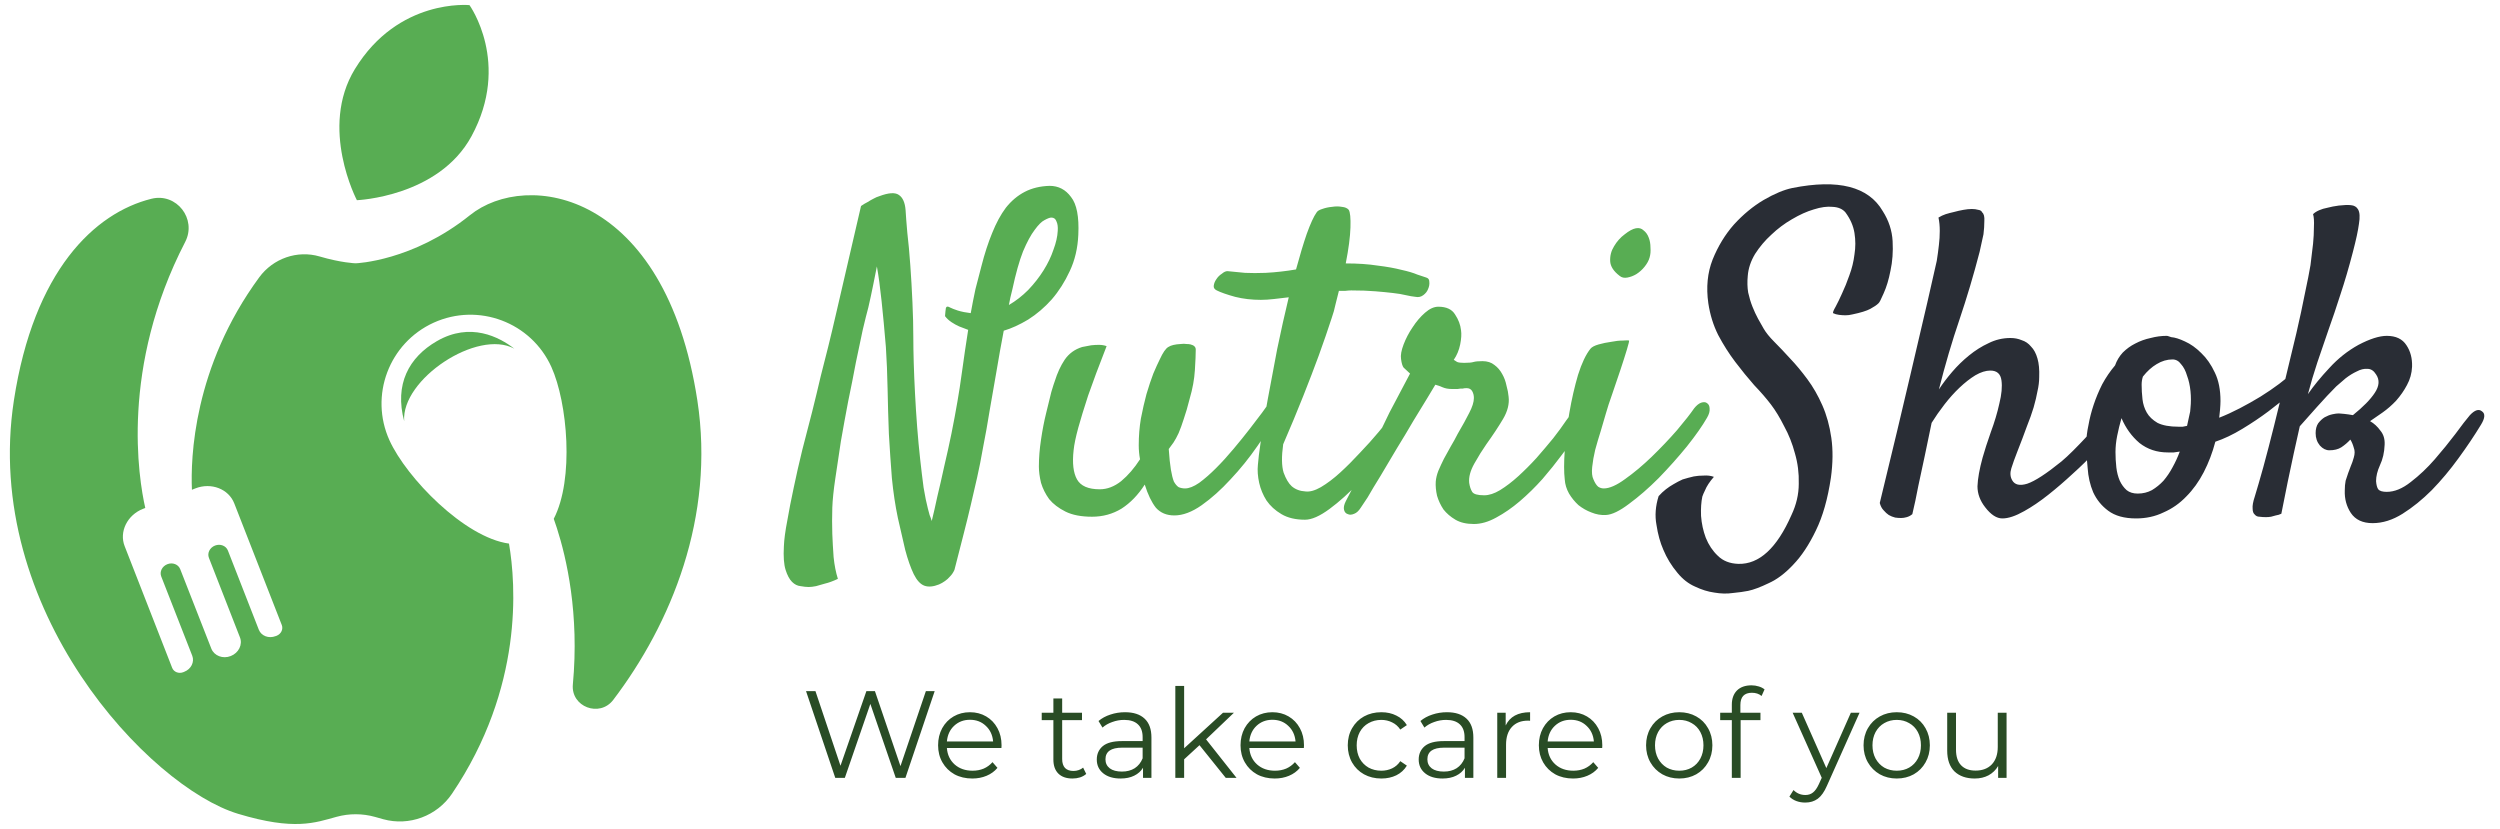 <svg xmlns="http://www.w3.org/2000/svg" width="190" height="63" viewBox="0 0 190 63" fill="none"><path d="M71.035 52.527L68.812 59.12H68.078L66.147 53.497L64.207 59.12H63.481L61.259 52.527H61.974L63.877 58.197L65.845 52.527H66.495L68.436 58.225L70.366 52.527H71.035ZM76.108 56.85H71.964C72.002 57.365 72.2 57.783 72.557 58.103C72.915 58.417 73.367 58.574 73.914 58.574C74.221 58.574 74.504 58.521 74.761 58.414C75.019 58.301 75.242 58.138 75.43 57.924L75.807 58.357C75.587 58.621 75.311 58.822 74.978 58.96C74.651 59.098 74.29 59.167 73.895 59.167C73.386 59.167 72.934 59.061 72.538 58.847C72.149 58.627 71.845 58.326 71.625 57.943C71.405 57.56 71.295 57.127 71.295 56.643C71.295 56.16 71.399 55.727 71.606 55.343C71.82 54.96 72.108 54.662 72.473 54.449C72.843 54.235 73.257 54.129 73.716 54.129C74.174 54.129 74.585 54.235 74.95 54.449C75.314 54.662 75.6 54.96 75.807 55.343C76.014 55.72 76.118 56.154 76.118 56.643L76.108 56.85ZM73.716 54.703C73.239 54.703 72.837 54.857 72.51 55.164C72.19 55.466 72.008 55.861 71.964 56.351H75.477C75.433 55.861 75.248 55.466 74.921 55.164C74.601 54.857 74.199 54.703 73.716 54.703ZM82.553 58.819C82.427 58.932 82.27 59.02 82.082 59.083C81.9 59.139 81.708 59.167 81.507 59.167C81.043 59.167 80.685 59.042 80.433 58.791C80.182 58.539 80.057 58.185 80.057 57.726V54.731H79.171V54.166H80.057V53.083H80.725V54.166H82.232V54.731H80.725V57.689C80.725 57.984 80.798 58.21 80.942 58.367C81.093 58.517 81.306 58.593 81.582 58.593C81.721 58.593 81.853 58.571 81.978 58.527C82.11 58.483 82.223 58.42 82.317 58.339L82.553 58.819ZM85.503 54.129C86.15 54.129 86.646 54.292 86.991 54.618C87.336 54.938 87.509 55.416 87.509 56.05V59.12H86.869V58.348C86.718 58.605 86.495 58.806 86.2 58.951C85.911 59.095 85.566 59.167 85.164 59.167C84.611 59.167 84.172 59.035 83.845 58.772C83.519 58.508 83.356 58.16 83.356 57.726C83.356 57.306 83.506 56.967 83.808 56.709C84.115 56.452 84.602 56.323 85.267 56.323H86.84V56.022C86.84 55.595 86.721 55.271 86.482 55.051C86.244 54.825 85.895 54.712 85.437 54.712C85.123 54.712 84.822 54.766 84.533 54.873C84.244 54.973 83.996 55.114 83.789 55.296L83.487 54.797C83.739 54.584 84.04 54.42 84.391 54.307C84.743 54.188 85.114 54.129 85.503 54.129ZM85.267 58.64C85.644 58.64 85.968 58.555 86.237 58.386C86.507 58.21 86.709 57.959 86.84 57.632V56.822H85.286C84.439 56.822 84.015 57.117 84.015 57.708C84.015 57.996 84.125 58.225 84.344 58.395C84.564 58.558 84.872 58.64 85.267 58.64ZM91.162 56.634L89.994 57.708V59.12H89.325V52.132H89.994V56.869L92.951 54.166H93.78L91.661 56.191L93.978 59.12H93.159L91.162 56.634ZM99.093 56.85H94.949C94.987 57.365 95.185 57.783 95.543 58.103C95.9 58.417 96.353 58.574 96.899 58.574C97.206 58.574 97.489 58.521 97.746 58.414C98.004 58.301 98.227 58.138 98.415 57.924L98.792 58.357C98.572 58.621 98.296 58.822 97.963 58.96C97.636 59.098 97.275 59.167 96.88 59.167C96.371 59.167 95.919 59.061 95.524 58.847C95.134 58.627 94.83 58.326 94.61 57.943C94.39 57.56 94.28 57.127 94.28 56.643C94.28 56.16 94.384 55.727 94.591 55.343C94.805 54.96 95.094 54.662 95.458 54.449C95.828 54.235 96.243 54.129 96.701 54.129C97.159 54.129 97.571 54.235 97.935 54.449C98.299 54.662 98.585 54.96 98.792 55.343C98.999 55.72 99.103 56.154 99.103 56.643L99.093 56.85ZM96.701 54.703C96.224 54.703 95.822 54.857 95.495 55.164C95.175 55.466 94.993 55.861 94.949 56.351H98.462C98.418 55.861 98.233 55.466 97.906 55.164C97.586 54.857 97.184 54.703 96.701 54.703ZM104.982 59.167C104.492 59.167 104.053 59.061 103.663 58.847C103.28 58.634 102.979 58.335 102.759 57.952C102.539 57.563 102.43 57.127 102.43 56.643C102.43 56.16 102.539 55.727 102.759 55.343C102.979 54.96 103.28 54.662 103.663 54.449C104.053 54.235 104.492 54.129 104.982 54.129C105.409 54.129 105.789 54.213 106.122 54.383C106.461 54.546 106.728 54.788 106.922 55.108L106.423 55.447C106.26 55.202 106.053 55.02 105.801 54.901C105.55 54.775 105.277 54.712 104.982 54.712C104.624 54.712 104.301 54.794 104.012 54.957C103.729 55.114 103.506 55.34 103.343 55.635C103.186 55.931 103.108 56.267 103.108 56.643C103.108 57.026 103.186 57.365 103.343 57.66C103.506 57.949 103.729 58.175 104.012 58.339C104.301 58.495 104.624 58.574 104.982 58.574C105.277 58.574 105.55 58.514 105.801 58.395C106.053 58.276 106.26 58.094 106.423 57.849L106.922 58.188C106.728 58.508 106.461 58.753 106.122 58.922C105.783 59.086 105.403 59.167 104.982 59.167ZM109.969 54.129C110.616 54.129 111.112 54.292 111.457 54.618C111.802 54.938 111.975 55.416 111.975 56.05V59.12H111.335V58.348C111.184 58.605 110.961 58.806 110.666 58.951C110.377 59.095 110.032 59.167 109.63 59.167C109.077 59.167 108.638 59.035 108.311 58.772C107.985 58.508 107.821 58.16 107.821 57.726C107.821 57.306 107.972 56.967 108.274 56.709C108.581 56.452 109.068 56.323 109.733 56.323H111.306V56.022C111.306 55.595 111.187 55.271 110.948 55.051C110.71 54.825 110.361 54.712 109.903 54.712C109.589 54.712 109.288 54.766 108.999 54.873C108.71 54.973 108.462 55.114 108.255 55.296L107.953 54.797C108.204 54.584 108.506 54.42 108.857 54.307C109.209 54.188 109.58 54.129 109.969 54.129ZM109.733 58.64C110.11 58.64 110.434 58.555 110.703 58.386C110.973 58.21 111.174 57.959 111.306 57.632V56.822H109.752C108.905 56.822 108.481 57.117 108.481 57.708C108.481 57.996 108.591 58.225 108.81 58.395C109.03 58.558 109.338 58.64 109.733 58.64ZM114.432 55.136C114.589 54.803 114.821 54.552 115.129 54.383C115.443 54.213 115.829 54.129 116.287 54.129V54.778L116.127 54.769C115.606 54.769 115.198 54.929 114.903 55.249C114.608 55.569 114.46 56.019 114.46 56.596V59.12H113.791V54.166H114.432V55.136ZM121.766 56.85H117.622C117.659 57.365 117.857 57.783 118.215 58.103C118.573 58.417 119.025 58.574 119.571 58.574C119.879 58.574 120.161 58.521 120.419 58.414C120.676 58.301 120.899 58.138 121.088 57.924L121.464 58.357C121.244 58.621 120.968 58.822 120.635 58.96C120.309 59.098 119.948 59.167 119.552 59.167C119.044 59.167 118.592 59.061 118.196 58.847C117.807 58.627 117.502 58.326 117.282 57.943C117.063 57.56 116.953 57.127 116.953 56.643C116.953 56.16 117.056 55.727 117.264 55.343C117.477 54.96 117.766 54.662 118.13 54.449C118.501 54.235 118.915 54.129 119.373 54.129C119.832 54.129 120.243 54.235 120.607 54.449C120.971 54.662 121.257 54.96 121.464 55.343C121.671 55.72 121.775 56.154 121.775 56.643L121.766 56.85ZM119.373 54.703C118.896 54.703 118.494 54.857 118.168 55.164C117.848 55.466 117.665 55.861 117.622 56.351H121.135C121.091 55.861 120.905 55.466 120.579 55.164C120.259 54.857 119.857 54.703 119.373 54.703ZM127.626 59.167C127.149 59.167 126.719 59.061 126.336 58.847C125.953 58.627 125.651 58.326 125.432 57.943C125.212 57.56 125.102 57.127 125.102 56.643C125.102 56.16 125.212 55.727 125.432 55.343C125.651 54.96 125.953 54.662 126.336 54.449C126.719 54.235 127.149 54.129 127.626 54.129C128.103 54.129 128.533 54.235 128.916 54.449C129.299 54.662 129.598 54.96 129.811 55.343C130.031 55.727 130.141 56.16 130.141 56.643C130.141 57.127 130.031 57.56 129.811 57.943C129.598 58.326 129.299 58.627 128.916 58.847C128.533 59.061 128.103 59.167 127.626 59.167ZM127.626 58.574C127.978 58.574 128.292 58.495 128.568 58.339C128.851 58.175 129.07 57.946 129.227 57.651C129.384 57.356 129.463 57.02 129.463 56.643C129.463 56.267 129.384 55.931 129.227 55.635C129.07 55.34 128.851 55.114 128.568 54.957C128.292 54.794 127.978 54.712 127.626 54.712C127.275 54.712 126.957 54.794 126.675 54.957C126.399 55.114 126.179 55.34 126.016 55.635C125.859 55.931 125.78 56.267 125.78 56.643C125.78 57.02 125.859 57.356 126.016 57.651C126.179 57.946 126.399 58.175 126.675 58.339C126.957 58.495 127.275 58.574 127.626 58.574ZM133.145 52.65C132.856 52.65 132.636 52.728 132.486 52.885C132.341 53.042 132.269 53.275 132.269 53.582V54.166H133.795V54.731H132.288V59.12H131.619V54.731H130.734V54.166H131.619V53.554C131.619 53.102 131.748 52.744 132.005 52.48C132.269 52.217 132.639 52.085 133.117 52.085C133.305 52.085 133.487 52.113 133.663 52.169C133.839 52.22 133.986 52.295 134.106 52.395L133.88 52.895C133.685 52.731 133.44 52.65 133.145 52.65ZM141.326 54.166L138.849 59.714C138.648 60.178 138.415 60.508 138.152 60.703C137.888 60.897 137.571 60.995 137.2 60.995C136.962 60.995 136.739 60.957 136.532 60.882C136.324 60.806 136.146 60.693 135.995 60.542L136.306 60.043C136.557 60.294 136.858 60.42 137.21 60.42C137.436 60.42 137.627 60.357 137.784 60.232C137.948 60.106 138.098 59.893 138.236 59.591L138.453 59.111L136.24 54.166H136.937L138.802 58.376L140.666 54.166H141.326ZM144.154 59.167C143.677 59.167 143.247 59.061 142.864 58.847C142.481 58.627 142.18 58.326 141.96 57.943C141.74 57.56 141.63 57.127 141.63 56.643C141.63 56.16 141.74 55.727 141.96 55.343C142.18 54.96 142.481 54.662 142.864 54.449C143.247 54.235 143.677 54.129 144.154 54.129C144.632 54.129 145.062 54.235 145.445 54.449C145.828 54.662 146.126 54.96 146.34 55.343C146.559 55.727 146.669 56.16 146.669 56.643C146.669 57.127 146.559 57.56 146.34 57.943C146.126 58.326 145.828 58.627 145.445 58.847C145.062 59.061 144.632 59.167 144.154 59.167ZM144.154 58.574C144.506 58.574 144.82 58.495 145.096 58.339C145.379 58.175 145.599 57.946 145.756 57.651C145.913 57.356 145.991 57.02 145.991 56.643C145.991 56.267 145.913 55.931 145.756 55.635C145.599 55.34 145.379 55.114 145.096 54.957C144.82 54.794 144.506 54.712 144.154 54.712C143.803 54.712 143.486 54.794 143.203 54.957C142.927 55.114 142.707 55.34 142.544 55.635C142.387 55.931 142.308 56.267 142.308 56.643C142.308 57.02 142.387 57.356 142.544 57.651C142.707 57.946 142.927 58.175 143.203 58.339C143.486 58.495 143.803 58.574 144.154 58.574ZM152.499 54.166V59.12H151.858V58.216C151.683 58.517 151.441 58.753 151.133 58.922C150.825 59.086 150.474 59.167 150.078 59.167C149.431 59.167 148.92 58.988 148.543 58.63C148.173 58.266 147.987 57.736 147.987 57.039V54.166H148.656V56.973C148.656 57.494 148.785 57.89 149.042 58.16C149.3 58.43 149.667 58.565 150.144 58.565C150.665 58.565 151.077 58.408 151.378 58.094C151.679 57.773 151.83 57.331 151.83 56.766V54.166H152.499Z" fill="#294C25"></path><path d="M65.991 23.375C65.883 23.766 65.742 24.331 65.568 25.069C65.416 25.786 65.242 26.611 65.047 27.545C64.873 28.478 64.678 29.466 64.46 30.509C64.265 31.529 64.081 32.539 63.907 33.538C63.755 34.537 63.614 35.481 63.483 36.372C63.353 37.24 63.277 37.979 63.255 38.587C63.234 39.26 63.234 39.922 63.255 40.574C63.277 41.138 63.31 41.724 63.353 42.332C63.418 42.962 63.527 43.516 63.679 43.994C63.31 44.167 62.984 44.287 62.702 44.352C62.419 44.439 62.191 44.504 62.018 44.547C61.8 44.591 61.616 44.612 61.464 44.612C61.29 44.612 61.084 44.591 60.845 44.547C60.606 44.526 60.389 44.417 60.194 44.222C59.998 44.026 59.835 43.722 59.705 43.31C59.575 42.897 59.531 42.3 59.575 41.518C59.596 40.997 59.683 40.346 59.835 39.564C59.965 38.804 60.128 37.968 60.324 37.056C60.519 36.122 60.736 35.166 60.975 34.189C61.236 33.191 61.486 32.224 61.724 31.29C61.963 30.335 62.18 29.434 62.376 28.587C62.593 27.74 62.778 27.013 62.93 26.405C63.125 25.623 63.342 24.711 63.581 23.669C63.994 21.888 64.612 19.217 65.438 15.656C65.59 15.547 65.752 15.449 65.926 15.363C66.1 15.254 66.252 15.167 66.382 15.102C66.534 15.015 66.686 14.95 66.838 14.906C67.533 14.646 68.022 14.613 68.304 14.809C68.608 15.004 68.782 15.395 68.825 15.981C68.847 16.372 68.89 16.937 68.955 17.675C69.042 18.413 69.118 19.239 69.183 20.151C69.249 21.063 69.303 22.007 69.346 22.985C69.39 23.94 69.412 24.83 69.412 25.655C69.412 26.198 69.422 26.839 69.444 27.577C69.466 28.316 69.498 29.097 69.542 29.922C69.585 30.747 69.639 31.594 69.705 32.463C69.77 33.31 69.846 34.124 69.933 34.906C70.019 35.688 70.106 36.404 70.193 37.056C70.302 37.707 70.41 38.239 70.519 38.652C70.562 38.825 70.606 38.988 70.649 39.14C70.714 39.292 70.769 39.444 70.812 39.596C70.942 39.075 71.084 38.456 71.236 37.74C71.409 37.023 71.583 36.263 71.757 35.46C71.952 34.635 72.137 33.798 72.31 32.952C72.484 32.083 72.636 31.269 72.766 30.509C72.875 29.901 72.994 29.119 73.125 28.163C73.255 27.208 73.407 26.177 73.581 25.069C73.342 24.982 73.114 24.895 72.897 24.808C72.701 24.722 72.506 24.613 72.31 24.483C72.115 24.352 71.952 24.201 71.822 24.027C71.844 23.744 71.865 23.538 71.887 23.408C71.93 23.278 72.039 23.267 72.213 23.375C72.343 23.441 72.538 23.517 72.799 23.603C73.081 23.69 73.407 23.755 73.776 23.799C73.885 23.191 74.004 22.583 74.134 21.975C74.286 21.367 74.439 20.78 74.591 20.216C74.829 19.282 75.101 18.446 75.405 17.708C75.709 16.948 76.056 16.307 76.447 15.786C76.86 15.265 77.337 14.863 77.88 14.581C78.423 14.299 79.053 14.146 79.769 14.125C80.443 14.125 80.986 14.407 81.398 14.972C81.832 15.515 82.017 16.47 81.952 17.838C81.908 18.859 81.691 19.782 81.3 20.607C80.931 21.41 80.475 22.127 79.932 22.756C79.389 23.364 78.792 23.875 78.141 24.287C77.489 24.678 76.871 24.96 76.284 25.134C76.089 26.155 75.904 27.186 75.731 28.229C75.557 29.249 75.383 30.248 75.209 31.225C75.057 32.181 74.894 33.093 74.721 33.961C74.569 34.83 74.417 35.601 74.265 36.274C74.113 36.925 73.95 37.631 73.776 38.391C73.624 39.043 73.44 39.792 73.222 40.639C73.005 41.486 72.777 42.376 72.538 43.31C72.451 43.505 72.343 43.668 72.213 43.798C72.082 43.95 71.952 44.07 71.822 44.157C71.67 44.265 71.518 44.352 71.366 44.417C70.931 44.591 70.562 44.623 70.258 44.515C69.954 44.406 69.683 44.113 69.444 43.635C69.205 43.136 68.988 42.517 68.793 41.779C68.619 41.04 68.434 40.237 68.239 39.368C68.043 38.435 67.891 37.425 67.783 36.339C67.696 35.232 67.62 34.113 67.555 32.984C67.511 31.833 67.479 30.693 67.457 29.564C67.435 28.435 67.392 27.371 67.327 26.372C67.218 25.069 67.11 23.907 67.001 22.887C66.892 21.844 66.773 20.965 66.643 20.248C66.556 20.683 66.458 21.171 66.35 21.714C66.241 22.257 66.122 22.811 65.991 23.375ZM76.936 22.007C76.827 22.42 76.74 22.811 76.675 23.18C77.196 22.876 77.685 22.496 78.141 22.04C78.597 21.562 78.988 21.063 79.313 20.542C79.639 20.02 79.889 19.499 80.063 18.978C80.258 18.457 80.367 17.979 80.388 17.545C80.41 17.241 80.377 17.002 80.291 16.828C80.225 16.633 80.095 16.535 79.9 16.535C79.791 16.535 79.617 16.6 79.379 16.731C79.161 16.839 78.912 17.089 78.629 17.48C78.347 17.849 78.054 18.392 77.75 19.108C77.468 19.825 77.196 20.791 76.936 22.007ZM82.994 39.271C82.169 39.271 81.496 39.14 80.975 38.88C80.454 38.619 80.041 38.304 79.737 37.935C79.455 37.544 79.248 37.132 79.118 36.697C79.009 36.241 78.955 35.829 78.955 35.46C78.955 34.808 79.009 34.124 79.118 33.408C79.227 32.669 79.357 31.996 79.509 31.388C79.661 30.758 79.791 30.226 79.9 29.792C80.03 29.358 80.117 29.086 80.16 28.978C80.356 28.348 80.606 27.805 80.909 27.349C81.235 26.871 81.68 26.546 82.245 26.372C82.462 26.329 82.69 26.285 82.929 26.242C83.124 26.22 83.32 26.209 83.515 26.209C83.732 26.209 83.928 26.242 84.102 26.307C83.515 27.805 83.048 29.054 82.701 30.053C82.375 31.052 82.126 31.866 81.952 32.496C81.756 33.212 81.637 33.788 81.594 34.222C81.485 35.199 81.572 35.937 81.854 36.437C82.136 36.936 82.712 37.186 83.58 37.186C84.145 37.186 84.688 36.98 85.209 36.567C85.73 36.133 86.208 35.579 86.642 34.906C86.577 34.559 86.544 34.2 86.544 33.831C86.544 33.136 86.599 32.463 86.707 31.812C86.838 31.138 86.979 30.52 87.131 29.955C87.305 29.369 87.478 28.848 87.652 28.392C87.847 27.936 88.01 27.577 88.141 27.317C88.379 26.795 88.597 26.481 88.792 26.372C88.987 26.242 89.302 26.166 89.737 26.144C89.91 26.122 90.051 26.122 90.16 26.144C90.29 26.144 90.399 26.155 90.486 26.177C90.746 26.242 90.877 26.372 90.877 26.567C90.877 26.915 90.855 27.436 90.811 28.131C90.768 28.826 90.638 29.542 90.421 30.281C90.269 30.889 90.117 31.41 89.965 31.844C89.834 32.257 89.704 32.615 89.574 32.919C89.443 33.201 89.313 33.44 89.183 33.636C89.052 33.809 88.933 33.972 88.825 34.124C88.868 34.776 88.922 35.297 88.987 35.688C89.052 36.078 89.129 36.383 89.215 36.6C89.324 36.795 89.443 36.936 89.574 37.023C89.726 37.088 89.889 37.121 90.062 37.121C90.366 37.121 90.725 36.98 91.137 36.697C91.55 36.393 91.973 36.024 92.407 35.59C92.864 35.134 93.309 34.645 93.743 34.124C94.199 33.581 94.612 33.071 94.981 32.593C95.35 32.116 95.665 31.703 95.925 31.355C96.186 30.986 96.349 30.758 96.414 30.672C96.566 30.476 96.707 30.357 96.837 30.313C96.989 30.27 97.109 30.291 97.196 30.378C97.282 30.444 97.326 30.563 97.326 30.737C97.348 30.889 97.304 31.062 97.196 31.258C96.761 32.083 96.219 32.962 95.567 33.896C94.937 34.808 94.253 35.655 93.515 36.437C92.798 37.219 92.071 37.87 91.333 38.391C90.594 38.912 89.899 39.173 89.248 39.173C88.662 39.173 88.195 38.977 87.847 38.587C87.522 38.174 87.239 37.588 87.001 36.828C86.501 37.609 85.915 38.217 85.242 38.652C84.568 39.064 83.819 39.271 82.994 39.271ZM106.609 30.509C106.696 30.378 106.804 30.302 106.935 30.281C107.087 30.237 107.206 30.248 107.293 30.313C107.38 30.378 107.423 30.487 107.423 30.639C107.445 30.791 107.391 30.997 107.26 31.258C106.826 32.083 106.251 32.973 105.534 33.929C104.839 34.884 104.101 35.785 103.319 36.632C102.537 37.457 101.777 38.141 101.039 38.684C100.301 39.227 99.682 39.499 99.183 39.499C98.466 39.499 97.869 39.358 97.391 39.075C96.913 38.793 96.533 38.446 96.251 38.033C95.99 37.62 95.806 37.175 95.697 36.697C95.589 36.198 95.556 35.742 95.6 35.329C95.621 34.982 95.697 34.363 95.828 33.473C95.958 32.561 96.132 31.518 96.349 30.346C96.566 29.151 96.805 27.881 97.065 26.535C97.348 25.167 97.641 23.853 97.945 22.594C97.576 22.637 97.207 22.68 96.837 22.724C96.468 22.767 96.132 22.789 95.828 22.789C95.133 22.789 94.481 22.713 93.873 22.561C93.243 22.387 92.777 22.224 92.473 22.072C92.299 21.986 92.223 21.866 92.245 21.714C92.266 21.54 92.332 21.378 92.44 21.226C92.549 21.052 92.69 20.911 92.864 20.802C93.016 20.672 93.157 20.607 93.287 20.607C93.7 20.65 94.145 20.694 94.622 20.737C95.1 20.759 95.621 20.759 96.186 20.737C96.599 20.715 96.989 20.683 97.359 20.639C97.749 20.596 98.129 20.542 98.499 20.476C98.781 19.434 99.052 18.533 99.313 17.773C99.595 16.991 99.845 16.448 100.062 16.144C100.127 16.036 100.268 15.949 100.485 15.884C100.724 15.797 100.974 15.743 101.235 15.721C101.495 15.677 101.745 15.677 101.984 15.721C102.223 15.743 102.396 15.819 102.505 15.949C102.613 16.123 102.657 16.568 102.635 17.284C102.613 18.001 102.494 18.913 102.277 20.02C103.189 20.02 103.992 20.075 104.687 20.183C105.404 20.27 106.012 20.379 106.511 20.509C107.011 20.618 107.412 20.737 107.716 20.867C108.02 20.976 108.248 21.052 108.4 21.095C108.552 21.139 108.628 21.247 108.628 21.421C108.65 21.595 108.618 21.779 108.531 21.975C108.466 22.148 108.346 22.3 108.172 22.431C107.999 22.561 107.803 22.605 107.586 22.561C107.369 22.539 107.119 22.496 106.837 22.431C106.576 22.366 106.251 22.311 105.86 22.268C105.491 22.224 105.046 22.181 104.524 22.138C104.003 22.094 103.395 22.072 102.7 22.072C102.57 22.072 102.418 22.083 102.244 22.105C102.092 22.105 101.929 22.105 101.756 22.105C101.669 22.453 101.582 22.8 101.495 23.147C101.43 23.473 101.332 23.82 101.202 24.19C100.92 25.058 100.594 26.003 100.225 27.023C99.899 27.914 99.508 28.934 99.052 30.085C98.596 31.236 98.086 32.463 97.521 33.766C97.391 34.7 97.402 35.416 97.554 35.916C97.728 36.393 97.934 36.741 98.173 36.958C98.455 37.197 98.802 37.327 99.215 37.349C99.541 37.392 99.932 37.284 100.388 37.023C100.865 36.741 101.354 36.372 101.853 35.916C102.353 35.46 102.852 34.96 103.352 34.417C103.873 33.874 104.351 33.343 104.785 32.821C105.219 32.3 105.599 31.833 105.925 31.421C106.251 30.986 106.479 30.682 106.609 30.509ZM103.417 38.587C103.265 38.825 103.102 38.977 102.928 39.043C102.733 39.13 102.57 39.14 102.44 39.075C102.288 39.032 102.19 38.923 102.147 38.749C102.103 38.576 102.147 38.359 102.277 38.098C102.342 37.968 102.494 37.675 102.733 37.219C102.95 36.763 103.221 36.22 103.547 35.59C103.851 34.938 104.188 34.244 104.557 33.505C104.926 32.745 105.274 32.029 105.599 31.355C105.947 30.682 106.262 30.085 106.544 29.564C106.826 29.021 107.032 28.63 107.163 28.392C106.924 28.174 106.761 28.022 106.674 27.936C106.587 27.827 106.522 27.61 106.479 27.284C106.435 27.002 106.5 26.633 106.674 26.177C106.848 25.721 107.076 25.286 107.358 24.874C107.64 24.439 107.955 24.07 108.303 23.766C108.65 23.462 108.987 23.31 109.313 23.31C109.921 23.31 110.344 23.506 110.583 23.896C110.843 24.287 110.995 24.689 111.039 25.102C111.082 25.384 111.061 25.742 110.974 26.177C110.887 26.611 110.724 27.002 110.485 27.349C110.55 27.393 110.637 27.447 110.746 27.512C110.854 27.555 111.028 27.577 111.267 27.577C111.614 27.577 111.853 27.555 111.983 27.512C112.135 27.469 112.363 27.447 112.667 27.447C113.037 27.447 113.341 27.545 113.579 27.74C113.818 27.914 114.014 28.142 114.166 28.424C114.318 28.685 114.426 28.978 114.492 29.303C114.578 29.608 114.633 29.89 114.654 30.15C114.72 30.693 114.578 31.258 114.231 31.844C113.883 32.43 113.46 33.071 112.961 33.766C112.657 34.2 112.353 34.689 112.049 35.232C111.745 35.775 111.614 36.263 111.658 36.697C111.701 36.98 111.777 37.208 111.886 37.381C111.994 37.555 112.298 37.642 112.798 37.642C113.167 37.642 113.569 37.512 114.003 37.251C114.459 36.969 114.915 36.621 115.371 36.209C115.849 35.775 116.316 35.308 116.772 34.808C117.228 34.287 117.651 33.788 118.042 33.31C118.433 32.81 118.758 32.365 119.019 31.974C119.301 31.584 119.508 31.301 119.638 31.128C119.746 30.954 119.888 30.834 120.061 30.769C120.235 30.704 120.387 30.704 120.517 30.769C120.648 30.834 120.724 30.965 120.745 31.16C120.789 31.355 120.713 31.616 120.517 31.942C120.387 32.159 120.159 32.506 119.833 32.984C119.529 33.462 119.149 33.994 118.693 34.58C118.259 35.166 117.77 35.775 117.228 36.404C116.685 37.012 116.109 37.577 115.501 38.098C114.915 38.597 114.318 39.01 113.71 39.336C113.123 39.661 112.559 39.824 112.016 39.824C111.451 39.824 110.985 39.716 110.615 39.499C110.246 39.282 109.942 39.021 109.703 38.717C109.486 38.391 109.323 38.044 109.215 37.675C109.128 37.284 109.095 36.925 109.117 36.6C109.139 36.339 109.204 36.068 109.313 35.785C109.443 35.481 109.584 35.177 109.736 34.873C109.91 34.548 110.083 34.233 110.257 33.929C110.453 33.603 110.626 33.288 110.778 32.984C111.147 32.354 111.441 31.822 111.658 31.388C111.897 30.932 112.016 30.552 112.016 30.248C112.016 30.053 111.973 29.879 111.886 29.727C111.799 29.575 111.658 29.499 111.462 29.499C111.332 29.499 111.234 29.51 111.169 29.532C111.126 29.532 111.071 29.532 111.006 29.532C110.963 29.532 110.887 29.542 110.778 29.564C110.691 29.564 110.55 29.564 110.355 29.564C110.073 29.564 109.834 29.521 109.638 29.434C109.443 29.347 109.258 29.282 109.085 29.238C108.998 29.39 108.802 29.716 108.498 30.215C108.194 30.715 107.836 31.301 107.423 31.974C107.032 32.648 106.609 33.353 106.153 34.092C105.719 34.83 105.306 35.525 104.915 36.176C104.524 36.806 104.199 37.349 103.938 37.805C103.656 38.239 103.482 38.5 103.417 38.587ZM125.371 19.564C125.306 19.803 125.175 20.042 124.98 20.281C124.806 20.498 124.6 20.683 124.361 20.835C124.144 20.965 123.916 21.052 123.677 21.095C123.438 21.139 123.243 21.095 123.091 20.965C122.635 20.618 122.396 20.248 122.374 19.858C122.352 19.445 122.45 19.065 122.667 18.718C122.884 18.348 123.156 18.044 123.481 17.805C123.807 17.545 124.089 17.393 124.328 17.349C124.567 17.306 124.763 17.36 124.915 17.512C125.088 17.643 125.219 17.827 125.306 18.066C125.392 18.283 125.436 18.533 125.436 18.815C125.458 19.098 125.436 19.347 125.371 19.564ZM120.876 26.502C120.984 26.372 121.191 26.263 121.495 26.177C121.799 26.09 122.113 26.025 122.439 25.981C122.765 25.916 123.058 25.883 123.319 25.883C123.601 25.862 123.764 25.862 123.807 25.883C123.829 25.905 123.775 26.133 123.644 26.567C123.514 27.002 123.351 27.512 123.156 28.098C122.96 28.685 122.754 29.293 122.537 29.922C122.32 30.53 122.157 31.03 122.048 31.421C121.94 31.812 121.809 32.257 121.657 32.756C121.505 33.234 121.364 33.712 121.234 34.189C121.125 34.645 121.049 35.08 121.006 35.492C120.963 35.905 120.995 36.22 121.104 36.437C121.212 36.697 121.332 36.882 121.462 36.991C121.592 37.077 121.733 37.121 121.885 37.121C122.32 37.121 122.863 36.882 123.514 36.404C124.187 35.926 124.86 35.362 125.534 34.711C126.228 34.037 126.869 33.364 127.455 32.691C128.042 31.996 128.476 31.442 128.758 31.03C128.932 30.813 129.106 30.672 129.279 30.606C129.475 30.541 129.627 30.552 129.735 30.639C129.866 30.726 129.931 30.867 129.931 31.062C129.952 31.258 129.887 31.486 129.735 31.746C129.388 32.354 128.878 33.082 128.204 33.929C127.531 34.754 126.815 35.557 126.055 36.339C125.295 37.099 124.545 37.751 123.807 38.293C123.091 38.836 122.504 39.119 122.048 39.14C121.679 39.162 121.31 39.097 120.941 38.945C120.593 38.815 120.268 38.63 119.964 38.391C119.681 38.131 119.442 37.837 119.247 37.512C119.052 37.164 118.943 36.806 118.921 36.437C118.856 35.894 118.856 35.156 118.921 34.222C118.986 33.267 119.106 32.3 119.28 31.323C119.453 30.324 119.67 29.38 119.931 28.489C120.213 27.599 120.528 26.937 120.876 26.502Z" fill="#58AD53"></path><path d="M139.312 23.799C139.29 23.734 139.355 23.571 139.507 23.31C139.659 23.028 139.822 22.691 139.996 22.3C140.191 21.888 140.376 21.432 140.549 20.932C140.745 20.411 140.875 19.879 140.94 19.336C141.027 18.794 141.027 18.251 140.94 17.708C140.853 17.165 140.625 16.644 140.256 16.144C140.039 15.884 139.713 15.743 139.279 15.721C138.866 15.677 138.389 15.743 137.846 15.916C137.325 16.068 136.771 16.318 136.185 16.665C135.62 16.991 135.099 17.382 134.621 17.838C134.143 18.272 133.731 18.761 133.383 19.304C133.058 19.847 132.873 20.4 132.83 20.965C132.786 21.421 132.797 21.844 132.862 22.235C132.949 22.626 133.058 22.985 133.188 23.31C133.318 23.636 133.459 23.94 133.611 24.222C133.763 24.505 133.905 24.754 134.035 24.971C134.209 25.275 134.48 25.612 134.849 25.981C135.218 26.35 135.62 26.774 136.054 27.251C136.489 27.707 136.923 28.229 137.357 28.815C137.792 29.401 138.172 30.064 138.497 30.802C138.823 31.54 139.051 32.365 139.181 33.277C139.312 34.189 139.301 35.199 139.149 36.306C138.91 37.913 138.53 39.249 138.009 40.313C137.488 41.399 136.912 42.267 136.282 42.919C135.674 43.57 135.055 44.037 134.426 44.319C133.796 44.623 133.275 44.819 132.862 44.906C132.537 44.971 132.146 45.025 131.69 45.069C131.255 45.134 130.789 45.123 130.289 45.036C129.811 44.971 129.323 44.819 128.823 44.58C128.324 44.363 127.879 44.015 127.488 43.538C127.032 42.995 126.674 42.408 126.413 41.779C126.174 41.236 126 40.606 125.892 39.889C125.762 39.195 125.816 38.467 126.055 37.707C126.228 37.512 126.413 37.338 126.608 37.186C126.804 37.034 126.999 36.904 127.195 36.795C127.412 36.665 127.64 36.545 127.879 36.437C128.161 36.35 128.443 36.274 128.726 36.209C128.964 36.165 129.214 36.144 129.475 36.144C129.757 36.122 130.018 36.154 130.256 36.241C129.931 36.611 129.703 36.958 129.572 37.284C129.486 37.457 129.42 37.609 129.377 37.74C129.29 38.152 129.258 38.641 129.279 39.206C129.323 39.792 129.442 40.346 129.638 40.867C129.855 41.41 130.159 41.865 130.55 42.235C130.941 42.626 131.462 42.832 132.113 42.854C133.698 42.897 135.045 41.659 136.152 39.14C136.521 38.359 136.706 37.566 136.706 36.763C136.728 35.959 136.63 35.188 136.413 34.45C136.217 33.712 135.946 33.028 135.598 32.398C135.273 31.746 134.936 31.193 134.589 30.737C134.241 30.281 133.818 29.792 133.318 29.271C132.841 28.728 132.363 28.142 131.885 27.512C131.407 26.882 130.973 26.198 130.582 25.46C130.213 24.722 129.963 23.918 129.833 23.05C129.659 21.834 129.768 20.726 130.159 19.727C130.571 18.707 131.114 17.816 131.787 17.056C132.482 16.296 133.231 15.677 134.035 15.2C134.86 14.722 135.587 14.418 136.217 14.288C139.713 13.593 142.004 14.179 143.09 16.047C143.546 16.763 143.796 17.523 143.839 18.327C143.883 19.13 143.828 19.879 143.676 20.574C143.546 21.247 143.372 21.823 143.155 22.3C142.96 22.756 142.829 23.006 142.764 23.05C142.634 23.18 142.428 23.321 142.145 23.473C141.863 23.625 141.407 23.766 140.777 23.896C140.604 23.94 140.43 23.962 140.256 23.962C140.104 23.962 139.941 23.951 139.768 23.929C139.594 23.907 139.442 23.864 139.312 23.799ZM159.995 31.584C160.147 31.41 160.299 31.323 160.451 31.323C160.625 31.301 160.755 31.345 160.842 31.453C160.95 31.54 160.994 31.681 160.972 31.877C160.972 32.072 160.885 32.289 160.712 32.528C160.299 33.093 159.821 33.679 159.278 34.287C158.736 34.873 158.149 35.449 157.519 36.013C156.911 36.578 156.293 37.11 155.663 37.609C155.033 38.109 154.425 38.522 153.839 38.847C153.187 39.216 152.634 39.401 152.178 39.401C151.743 39.401 151.309 39.119 150.875 38.554C150.484 38.055 150.288 37.523 150.288 36.958C150.31 36.372 150.44 35.644 150.679 34.776C150.831 34.233 151.038 33.592 151.298 32.854C151.58 32.094 151.798 31.366 151.95 30.672C152.123 29.977 152.178 29.39 152.112 28.913C152.047 28.413 151.765 28.163 151.266 28.163C150.918 28.163 150.538 28.283 150.126 28.522C149.735 28.761 149.333 29.076 148.92 29.466C148.53 29.835 148.15 30.259 147.78 30.737C147.411 31.214 147.085 31.681 146.803 32.137C146.629 32.984 146.456 33.82 146.282 34.645C146.13 35.34 145.967 36.1 145.793 36.925C145.641 37.729 145.489 38.446 145.337 39.075C145.207 39.184 145.066 39.26 144.914 39.303C144.762 39.347 144.621 39.368 144.491 39.368C144.339 39.368 144.187 39.358 144.035 39.336C143.861 39.292 143.698 39.227 143.546 39.14C143.416 39.053 143.285 38.934 143.155 38.782C143.025 38.652 142.927 38.467 142.862 38.228C143.839 34.211 144.61 30.986 145.175 28.554C145.739 26.122 146.173 24.266 146.477 22.985C146.825 21.464 147.064 20.411 147.194 19.825C147.259 19.412 147.314 19.011 147.357 18.62C147.4 18.272 147.422 17.914 147.422 17.545C147.422 17.176 147.39 16.839 147.324 16.535C147.498 16.427 147.683 16.34 147.878 16.275C148.095 16.209 148.302 16.155 148.497 16.112C148.736 16.047 148.975 15.992 149.214 15.949C149.452 15.905 149.67 15.884 149.865 15.884C150.039 15.884 150.202 15.905 150.354 15.949C150.506 15.971 150.603 16.036 150.647 16.144C150.777 16.253 150.831 16.47 150.81 16.796C150.81 17.122 150.788 17.458 150.744 17.805C150.658 18.218 150.56 18.663 150.451 19.141C149.995 20.9 149.485 22.615 148.92 24.287C148.356 25.938 147.835 27.707 147.357 29.597C147.639 29.162 147.976 28.717 148.367 28.261C148.758 27.805 149.181 27.393 149.637 27.023C150.115 26.633 150.614 26.318 151.135 26.079C151.656 25.818 152.21 25.688 152.797 25.688C153.101 25.688 153.383 25.742 153.643 25.851C153.926 25.938 154.165 26.101 154.36 26.339C154.577 26.557 154.74 26.861 154.849 27.251C154.957 27.621 155.001 28.087 154.979 28.652C154.979 29 154.935 29.358 154.849 29.727C154.783 30.096 154.686 30.509 154.555 30.965C154.425 31.399 154.251 31.888 154.034 32.43C153.839 32.973 153.6 33.603 153.318 34.32C153.122 34.819 152.97 35.242 152.862 35.59C152.753 35.937 152.775 36.241 152.927 36.502C153.122 36.849 153.502 36.936 154.067 36.763C154.653 36.567 155.522 36.002 156.673 35.069C156.933 34.852 157.226 34.58 157.552 34.255C157.878 33.929 158.193 33.603 158.497 33.277C158.801 32.93 159.083 32.604 159.344 32.3C159.604 31.996 159.821 31.757 159.995 31.584ZM168.366 33.571C168.149 34.396 167.856 35.166 167.487 35.883C167.117 36.6 166.672 37.219 166.151 37.74C165.652 38.261 165.076 38.663 164.425 38.945C163.795 39.249 163.1 39.401 162.34 39.401C161.45 39.401 160.744 39.206 160.223 38.815C159.724 38.446 159.344 37.979 159.083 37.414C158.844 36.849 158.703 36.23 158.66 35.557C158.594 34.884 158.562 34.255 158.562 33.668C158.562 33.256 158.616 32.8 158.725 32.3C158.812 31.801 158.942 31.29 159.116 30.769C159.289 30.248 159.506 29.727 159.767 29.206C160.049 28.685 160.375 28.207 160.744 27.773C160.874 27.403 161.07 27.078 161.33 26.795C161.613 26.513 161.928 26.285 162.275 26.111C162.644 25.916 163.035 25.775 163.448 25.688C163.86 25.579 164.262 25.525 164.653 25.525C164.718 25.525 164.772 25.536 164.816 25.558C164.881 25.579 164.946 25.601 165.011 25.623C165.293 25.645 165.641 25.753 166.053 25.949C166.488 26.144 166.9 26.437 167.291 26.828C167.704 27.219 168.051 27.718 168.333 28.326C168.616 28.913 168.757 29.629 168.757 30.476C168.757 30.65 168.746 30.867 168.724 31.128C168.703 31.366 168.681 31.573 168.659 31.746C169.159 31.551 169.68 31.312 170.223 31.03C170.766 30.747 171.287 30.454 171.786 30.15C172.307 29.825 172.785 29.499 173.219 29.173C173.654 28.848 174.001 28.554 174.262 28.294C174.479 28.098 174.663 27.99 174.815 27.968C174.967 27.946 175.076 27.99 175.141 28.098C175.206 28.207 175.217 28.359 175.174 28.554C175.13 28.75 175.011 28.967 174.815 29.206C174.707 29.336 174.425 29.597 173.968 29.988C173.534 30.378 173.013 30.802 172.405 31.258C171.797 31.714 171.135 32.159 170.418 32.593C169.702 33.028 169.018 33.353 168.366 33.571ZM162.861 28.619C162.796 28.815 162.764 29.021 162.764 29.238C162.764 29.586 162.785 29.955 162.829 30.346C162.872 30.715 162.981 31.052 163.154 31.355C163.328 31.66 163.6 31.92 163.969 32.137C164.36 32.333 164.892 32.43 165.565 32.43C165.673 32.43 165.782 32.43 165.891 32.43C165.999 32.409 166.108 32.387 166.216 32.365C166.281 32.083 166.336 31.833 166.379 31.616C166.444 31.377 166.477 31.171 166.477 30.997C166.52 30.585 166.52 30.161 166.477 29.727C166.433 29.293 166.347 28.902 166.216 28.554C166.108 28.185 165.956 27.892 165.76 27.675C165.587 27.436 165.369 27.317 165.109 27.317C164.696 27.317 164.295 27.436 163.904 27.675C163.535 27.892 163.187 28.207 162.861 28.619ZM160.777 34.352C160.777 34.743 160.798 35.134 160.842 35.525C160.885 35.894 160.972 36.23 161.102 36.535C161.233 36.817 161.406 37.056 161.624 37.251C161.841 37.425 162.123 37.512 162.47 37.512C162.861 37.512 163.22 37.425 163.545 37.251C163.871 37.056 164.164 36.817 164.425 36.535C164.685 36.23 164.913 35.894 165.109 35.525C165.326 35.134 165.511 34.732 165.663 34.32C165.511 34.341 165.359 34.363 165.207 34.385C165.076 34.385 164.924 34.385 164.751 34.385C163.925 34.385 163.209 34.146 162.601 33.668C162.014 33.169 161.558 32.539 161.233 31.779C161.102 32.235 160.994 32.68 160.907 33.114C160.82 33.549 160.777 33.961 160.777 34.352ZM188.561 32.268C188.061 33.093 187.486 33.95 186.835 34.841C186.205 35.709 185.532 36.513 184.815 37.251C184.098 37.968 183.36 38.565 182.6 39.043C181.84 39.52 181.08 39.759 180.32 39.759C179.56 39.759 179.006 39.499 178.659 38.977C178.333 38.478 178.181 37.913 178.203 37.284C178.203 37.001 178.225 36.752 178.268 36.535C178.333 36.317 178.398 36.122 178.463 35.948C178.529 35.775 178.594 35.601 178.659 35.427C178.746 35.232 178.822 35.014 178.887 34.776C178.974 34.493 178.974 34.244 178.887 34.026C178.822 33.788 178.735 33.581 178.626 33.408C178.431 33.625 178.203 33.82 177.942 33.994C177.703 34.146 177.399 34.222 177.03 34.222C176.77 34.222 176.531 34.102 176.314 33.864C176.097 33.603 175.988 33.288 175.988 32.919C175.988 32.615 176.053 32.365 176.183 32.17C176.335 31.974 176.498 31.822 176.672 31.714C176.867 31.605 177.063 31.529 177.258 31.486C177.454 31.442 177.617 31.421 177.747 31.421C177.812 31.421 177.942 31.432 178.138 31.453C178.355 31.475 178.583 31.508 178.822 31.551C179.603 30.921 180.157 30.357 180.483 29.857C180.83 29.336 180.863 28.869 180.581 28.457C180.407 28.174 180.19 28.033 179.929 28.033C179.669 28.012 179.397 28.077 179.115 28.229C178.833 28.359 178.55 28.533 178.268 28.75C178.007 28.967 177.769 29.173 177.551 29.369C177.117 29.803 176.629 30.324 176.086 30.932C175.565 31.518 175.13 32.007 174.783 32.398C174.631 33.049 174.479 33.733 174.327 34.45C174.196 35.08 174.044 35.796 173.871 36.6C173.719 37.381 173.556 38.196 173.382 39.043C173.252 39.108 173.111 39.151 172.959 39.173C172.828 39.216 172.709 39.249 172.6 39.271C172.47 39.292 172.34 39.303 172.21 39.303C172.036 39.303 171.873 39.292 171.721 39.271C171.569 39.271 171.45 39.216 171.363 39.108C171.254 39.021 171.2 38.869 171.2 38.652C171.178 38.435 171.232 38.131 171.363 37.74C171.536 37.175 171.754 36.426 172.014 35.492C172.275 34.537 172.546 33.495 172.828 32.365C173.111 31.236 173.393 30.064 173.675 28.848C173.979 27.61 174.262 26.437 174.522 25.33C174.783 24.201 175 23.191 175.174 22.3C175.369 21.388 175.51 20.672 175.597 20.151C175.662 19.586 175.727 19.043 175.793 18.522C175.836 18.088 175.858 17.664 175.858 17.252C175.879 16.817 175.858 16.492 175.793 16.275C175.901 16.166 176.053 16.068 176.249 15.981C176.444 15.895 176.661 15.829 176.9 15.786C177.139 15.721 177.421 15.667 177.747 15.623C178.116 15.58 178.42 15.569 178.659 15.591C178.919 15.612 179.104 15.721 179.213 15.916C179.343 16.133 179.365 16.503 179.278 17.024C179.213 17.523 179.061 18.229 178.822 19.141C178.518 20.314 178.203 21.388 177.877 22.366C177.573 23.321 177.269 24.222 176.965 25.069C176.683 25.916 176.401 26.741 176.118 27.545C175.858 28.326 175.619 29.13 175.402 29.955C175.836 29.325 176.379 28.663 177.03 27.968C177.682 27.251 178.42 26.665 179.245 26.209C180.114 25.753 180.83 25.525 181.395 25.525C182.09 25.525 182.589 25.764 182.893 26.242C183.197 26.698 183.338 27.241 183.317 27.87C183.295 28.37 183.165 28.837 182.926 29.271C182.709 29.683 182.437 30.074 182.112 30.444C181.786 30.791 181.438 31.095 181.069 31.355C180.7 31.616 180.385 31.833 180.125 32.007C180.429 32.181 180.689 32.42 180.906 32.724C181.145 33.006 181.254 33.364 181.232 33.798C181.21 34.385 181.091 34.906 180.874 35.362C180.678 35.796 180.581 36.198 180.581 36.567C180.602 36.849 180.657 37.056 180.744 37.186C180.852 37.316 181.069 37.381 181.395 37.381C181.981 37.381 182.589 37.132 183.219 36.632C183.87 36.133 184.478 35.557 185.043 34.906C185.608 34.255 186.129 33.614 186.607 32.984C187.084 32.333 187.453 31.855 187.714 31.551C188.083 31.16 188.387 31.062 188.626 31.258C188.887 31.432 188.865 31.768 188.561 32.268Z" fill="#292D35"></path><path d="M46.608 53.19C45.574 54.552 43.377 53.72 43.537 52.017C44.038 46.654 43.056 42.412 42.325 40.138C42.241 39.878 42.163 39.638 42.085 39.43C43.65 36.411 43.131 30.599 41.904 27.886C40.365 24.49 36.365 22.983 32.963 24.522C29.567 26.067 28.06 30.067 29.599 33.463C30.898 36.32 35.3 40.852 38.683 41.313C39.212 44.405 39.801 52.254 34.349 60.326C33.206 62.017 31.095 62.805 29.128 62.261C28.916 62.203 28.709 62.143 28.502 62.085C27.547 61.818 26.536 61.815 25.579 62.078C23.947 62.526 22.381 63.143 18.099 61.851C11.366 59.825 -1.38 46.345 1.055 30.437C2.566 20.568 7.186 16.181 11.512 15.106C13.419 14.633 14.976 16.643 14.074 18.388C9.142 27.928 10.527 36.339 11.041 38.606L10.872 38.671C9.671 39.138 9.041 40.418 9.476 41.515L13.086 50.761C13.21 51.073 13.587 51.222 13.93 51.086L14.008 51.054C14.527 50.852 14.794 50.307 14.612 49.839L12.255 43.814C12.112 43.45 12.32 43.034 12.722 42.878C13.118 42.722 13.553 42.892 13.696 43.255L16.06 49.294C16.274 49.839 16.936 50.099 17.54 49.858C18.137 49.625 18.456 48.988 18.235 48.437L15.878 42.398C15.735 42.034 15.943 41.618 16.339 41.463C16.742 41.307 17.177 41.476 17.32 41.84L19.67 47.859C19.858 48.333 20.423 48.547 20.943 48.346L21.02 48.32C21.365 48.184 21.54 47.82 21.416 47.502L17.806 38.262C17.378 37.158 16.053 36.645 14.845 37.119L14.586 37.223C14.482 34.833 14.686 27.912 19.702 21.076C20.753 19.643 22.594 18.992 24.297 19.493C25.914 19.97 26.988 20.009 26.988 20.009H27.066C27.066 20.009 31.37 19.847 35.708 16.36C40.052 12.867 50.565 14.529 53 30.438C54.354 39.296 51.005 47.399 46.608 53.19Z" fill="#58AD53"></path><path d="M35.681 0.39C35.681 0.39 30.279 -0.154 26.974 5.246C24.236 9.721 27.123 15.215 27.123 15.215C27.123 15.215 33.325 14.968 35.83 10.359C38.855 4.796 35.681 0.39 35.681 0.39Z" fill="#58AD53"></path><path d="M33.204 25.925C31.07 27.157 29.968 29.209 30.718 32.012C30.477 28.835 36.295 24.971 39.087 26.5C37.94 25.609 35.747 24.457 33.204 25.925Z" fill="#58AD53"></path></svg>